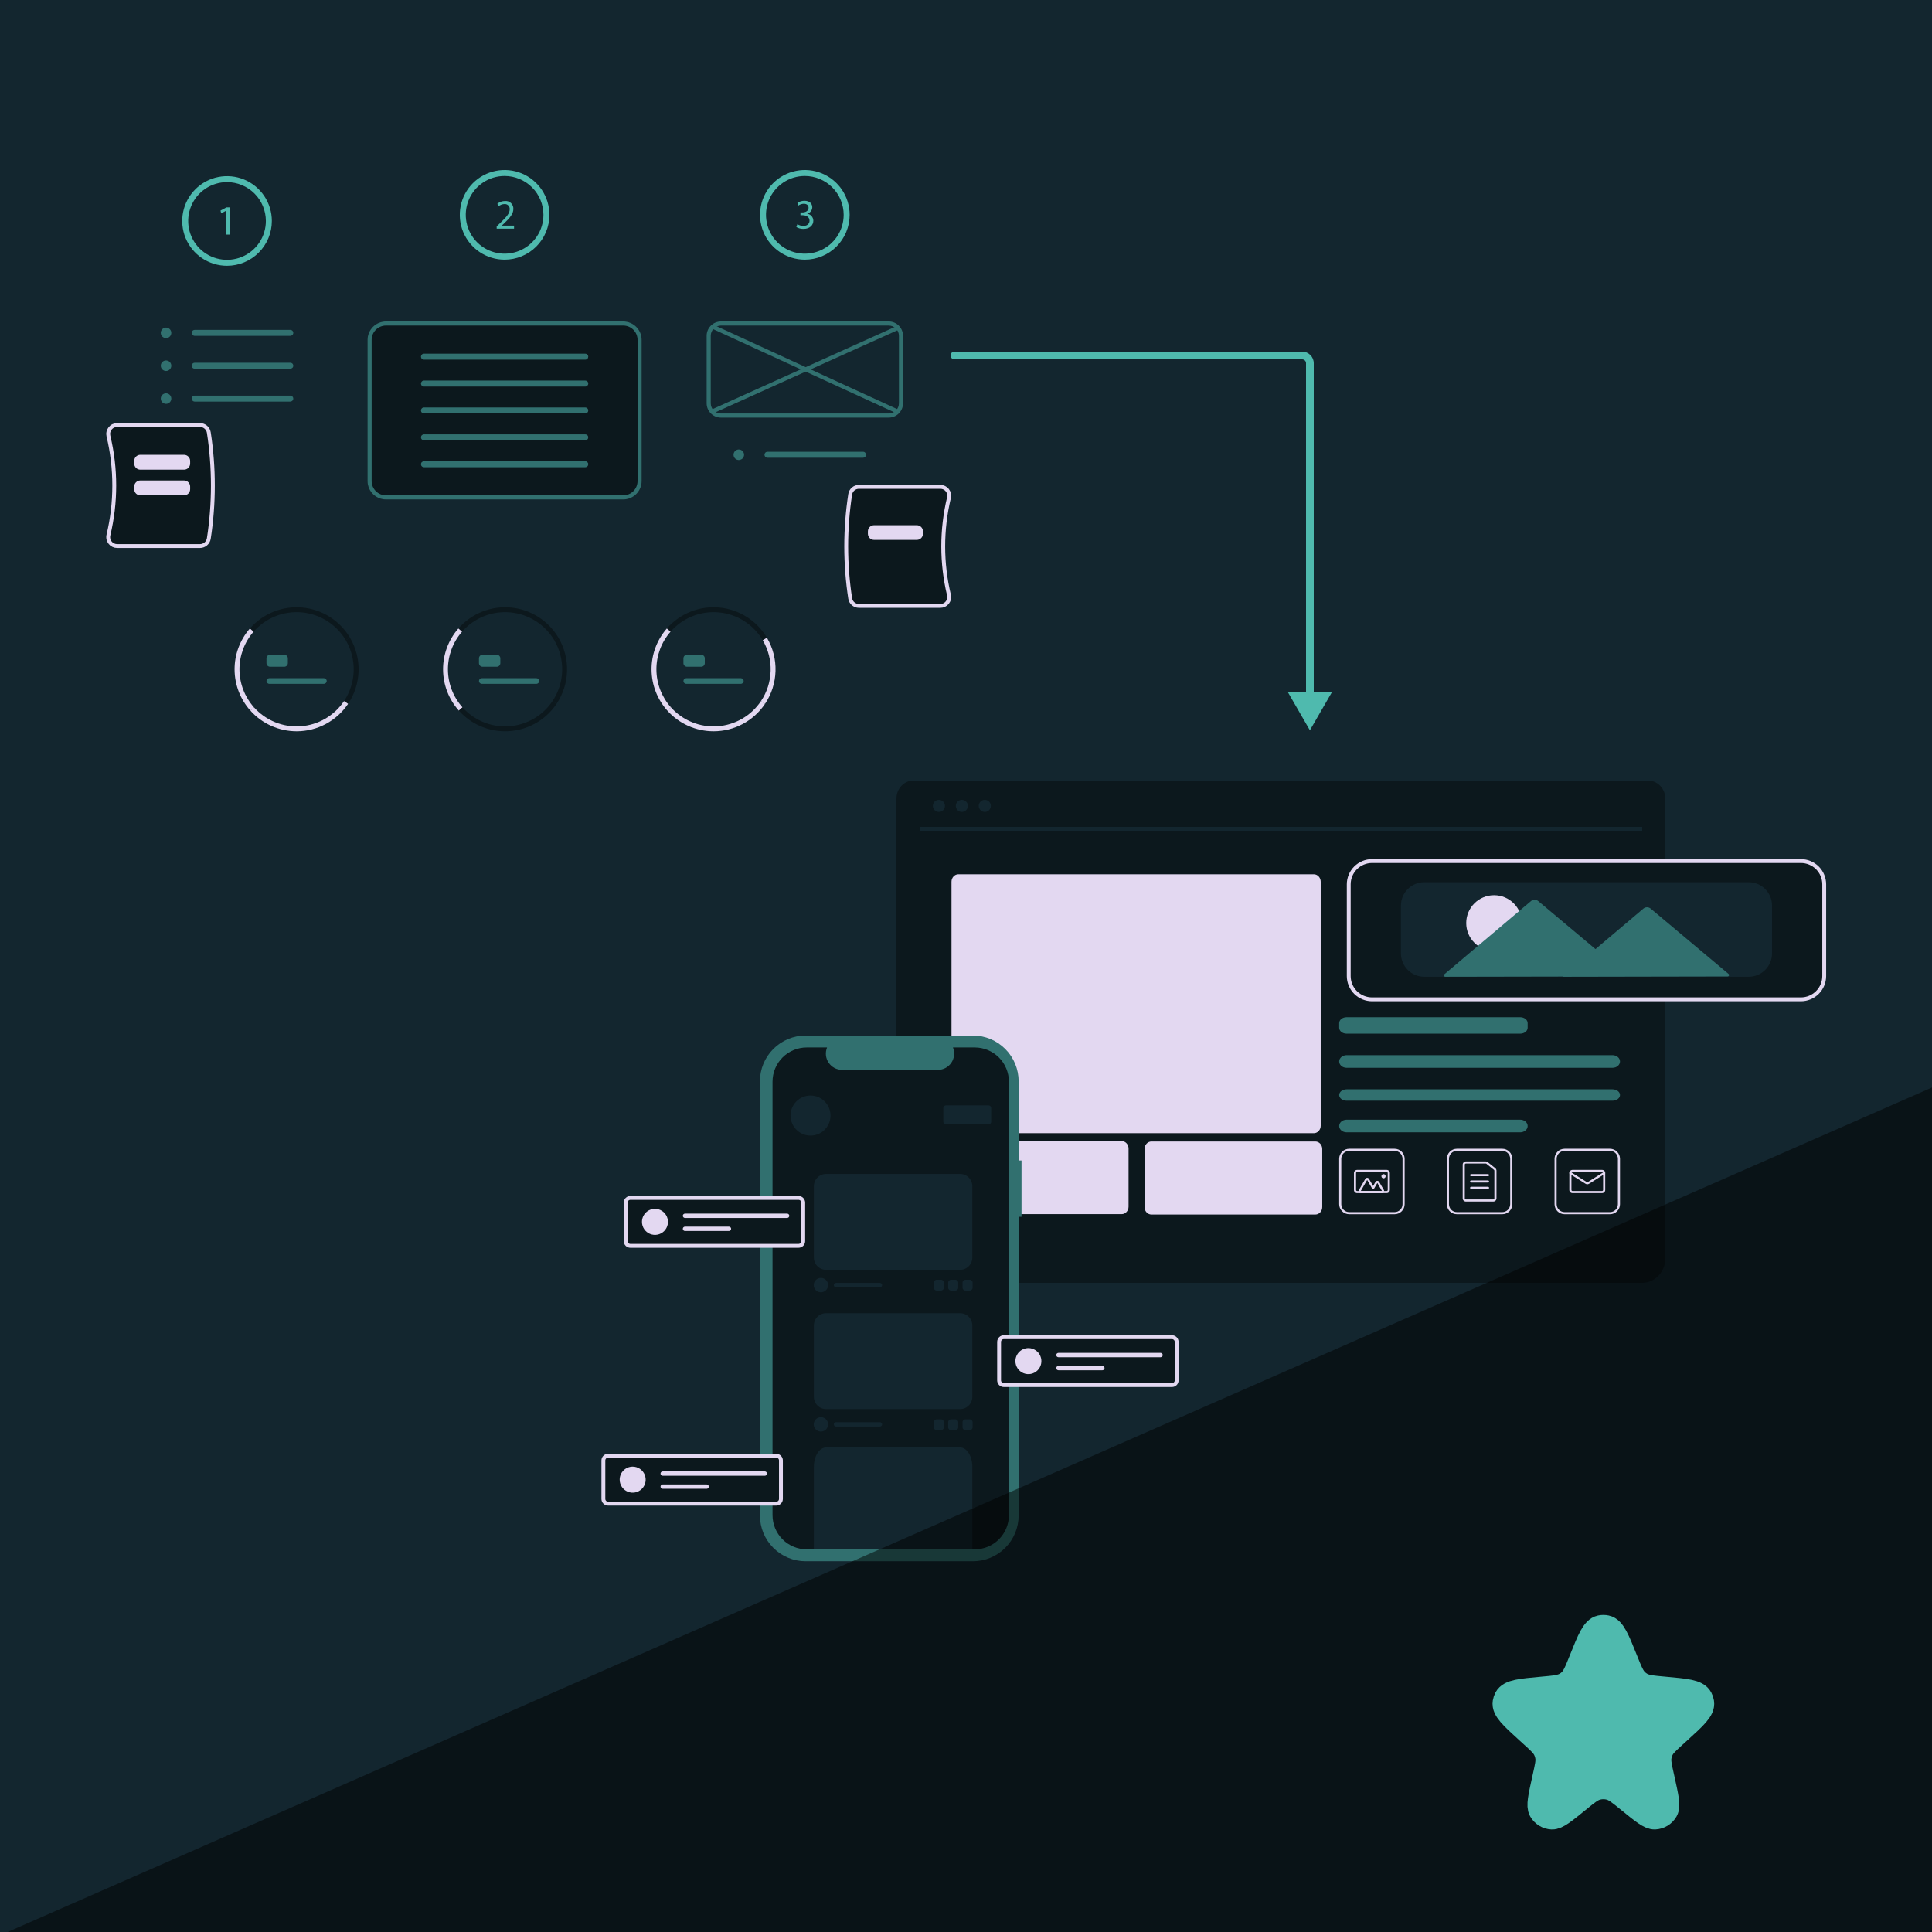 <svg width="500" height="500" viewBox="0 0 500 500" fill="none" xmlns="http://www.w3.org/2000/svg">
<g clip-path="url(#clip0_9_679)">
<rect width="500" height="500" fill="#13262F"/>
<path d="M89.492 165.688C88.302 163.674 86.65 161.97 84.674 160.718C82.697 159.466 80.452 158.701 78.122 158.486C75.792 158.27 73.445 158.611 71.272 159.48C69.1 160.349 67.164 161.721 65.625 163.484L64.674 162.652C66.344 160.739 68.444 159.249 70.802 158.306C73.16 157.362 75.709 156.992 78.238 157.226C80.767 157.459 83.204 158.29 85.35 159.649C87.495 161.008 89.287 162.858 90.579 165.045L89.492 165.688Z" fill="#0C181D"/>
<path d="M90.084 182.149L89.035 181.444C90.588 179.127 91.455 176.419 91.535 173.632C91.615 170.844 90.906 168.09 89.489 165.688L90.576 165.045C92.115 167.652 92.885 170.641 92.798 173.668C92.711 176.694 91.77 179.634 90.084 182.149Z" fill="#0C181D"/>
<path d="M64.802 183.908C62.191 180.991 60.736 177.22 60.711 173.305C60.687 169.39 62.095 165.601 64.671 162.652L65.622 163.483C63.249 166.2 61.952 169.691 61.974 173.298C61.996 176.905 63.337 180.38 65.743 183.067L64.802 183.908Z" fill="#E3D8F1"/>
<path d="M76.758 189.253C74.502 189.251 72.271 188.775 70.211 187.854C68.151 186.933 66.309 185.588 64.803 183.908L65.744 183.066C67.246 184.745 69.112 186.058 71.2 186.905C73.287 187.752 75.54 188.111 77.787 187.954C80.034 187.798 82.216 187.13 84.165 186.002C86.115 184.873 87.781 183.314 89.036 181.444L90.085 182.149C88.618 184.336 86.634 186.129 84.31 187.368C81.986 188.607 79.392 189.255 76.759 189.253H76.758Z" fill="#E3D8F1"/>
<path d="M73.559 169.442H69.899C69.382 169.442 68.964 169.861 68.964 170.377V171.616C68.964 172.133 69.382 172.551 69.899 172.551H73.559C74.076 172.551 74.494 172.133 74.494 171.616V170.377C74.494 169.861 74.076 169.442 73.559 169.442Z" fill="#31706F"/>
<path d="M83.821 175.512H69.692C69.29 175.512 68.964 175.838 68.964 176.241C68.964 176.643 69.29 176.97 69.692 176.97H83.821C84.224 176.97 84.55 176.643 84.55 176.241C84.55 175.838 84.224 175.512 83.821 175.512Z" fill="#31706F"/>
<path d="M143.444 165.688C142.254 163.674 140.603 161.97 138.626 160.718C136.65 159.466 134.404 158.701 132.074 158.486C129.744 158.27 127.397 158.611 125.224 159.48C123.052 160.349 121.116 161.721 119.578 163.484L118.626 162.652C120.296 160.739 122.397 159.249 124.755 158.306C127.113 157.362 129.661 156.992 132.19 157.226C134.719 157.459 137.157 158.29 139.302 159.649C141.447 161.008 143.239 162.858 144.531 165.045L143.444 165.688Z" fill="#0C181D"/>
<path d="M144.035 182.149L142.986 181.444C144.539 179.127 145.406 176.419 145.486 173.632C145.567 170.844 144.857 168.09 143.44 165.688L144.527 165.045C146.066 167.652 146.836 170.641 146.749 173.668C146.662 176.694 145.721 179.634 144.035 182.149Z" fill="#0C181D"/>
<path d="M118.755 183.908C116.143 180.991 114.688 177.22 114.663 173.305C114.639 169.39 116.047 165.601 118.623 162.652L119.574 163.483C117.201 166.2 115.904 169.691 115.926 173.298C115.948 176.905 117.289 180.38 119.695 183.067L118.755 183.908Z" fill="#E3D8F1"/>
<path d="M130.709 189.253C128.453 189.251 126.222 188.775 124.162 187.854C122.103 186.933 120.26 185.588 118.754 183.908L119.695 183.066C121.198 184.745 123.064 186.058 125.151 186.905C127.238 187.752 129.491 188.111 131.738 187.954C133.985 187.798 136.167 187.13 138.116 186.002C140.066 184.873 141.732 183.314 142.987 181.444L144.036 182.149C142.569 184.336 140.586 186.129 138.261 187.368C135.937 188.607 133.344 189.255 130.71 189.253H130.709Z" fill="#0C181D"/>
<path d="M128.551 169.442H124.891C124.375 169.442 123.956 169.861 123.956 170.377V171.616C123.956 172.133 124.375 172.551 124.891 172.551H128.551C129.068 172.551 129.486 172.133 129.486 171.616V170.377C129.486 169.861 129.068 169.442 128.551 169.442Z" fill="#31706F"/>
<path d="M138.814 175.512H124.685C124.282 175.512 123.956 175.838 123.956 176.241C123.956 176.643 124.282 176.97 124.685 176.97H138.814C139.216 176.97 139.542 176.643 139.542 176.241C139.542 175.838 139.216 175.512 138.814 175.512Z" fill="#31706F"/>
<path d="M197.397 165.688C196.207 163.674 194.556 161.97 192.579 160.718C190.603 159.466 188.357 158.701 186.027 158.486C183.697 158.27 181.35 158.611 179.177 159.48C177.005 160.349 175.07 161.721 173.531 163.484L172.579 162.652C174.249 160.739 176.35 159.249 178.708 158.306C181.066 157.362 183.614 156.992 186.143 157.226C188.672 157.459 191.11 158.29 193.255 159.649C195.401 161.008 197.193 162.858 198.484 165.045L197.397 165.688Z" fill="#0C181D"/>
<path d="M197.99 182.149L196.941 181.444C198.495 179.127 199.361 176.419 199.441 173.632C199.522 170.844 198.812 168.09 197.395 165.688L198.482 165.045C200.021 167.652 200.791 170.641 200.704 173.668C200.617 176.694 199.677 179.634 197.99 182.149Z" fill="#E3D8F1"/>
<path d="M172.709 183.908C170.097 180.991 168.642 177.22 168.617 173.305C168.593 169.39 170.001 165.601 172.577 162.652L173.529 163.483C171.155 166.2 169.858 169.691 169.88 173.298C169.902 176.905 171.243 180.38 173.649 183.067L172.709 183.908Z" fill="#E3D8F1"/>
<path d="M184.663 189.253C182.406 189.251 180.175 188.775 178.116 187.854C176.056 186.933 174.213 185.588 172.707 183.908L173.648 183.066C175.151 184.745 177.017 186.058 179.104 186.905C181.191 187.752 183.444 188.111 185.691 187.954C187.938 187.798 190.12 187.13 192.069 186.002C194.019 184.873 195.685 183.314 196.94 181.444L197.989 182.149C196.522 184.336 194.539 186.129 192.215 187.368C189.89 188.607 187.297 189.255 184.663 189.253H184.663Z" fill="#E3D8F1"/>
<path d="M181.467 169.442H177.806C177.29 169.442 176.871 169.861 176.871 170.377V171.616C176.871 172.133 177.29 172.551 177.806 172.551H181.467C181.983 172.551 182.401 172.133 182.401 171.616V170.377C182.401 169.861 181.983 169.442 181.467 169.442Z" fill="#31706F"/>
<path d="M191.729 175.512H177.6C177.197 175.512 176.871 175.838 176.871 176.241C176.871 176.643 177.197 176.97 177.6 176.97H191.729C192.131 176.97 192.457 176.643 192.457 176.241C192.457 175.838 192.131 175.512 191.729 175.512Z" fill="#31706F"/>
<path d="M58.756 68.783C56.462 68.783 54.22 68.103 52.312 66.828C50.405 65.554 48.919 63.743 48.041 61.624C47.163 59.505 46.934 57.173 47.381 54.923C47.828 52.673 48.933 50.607 50.555 48.985C52.177 47.363 54.243 46.258 56.493 45.811C58.743 45.364 61.075 45.593 63.194 46.471C65.313 47.349 67.124 48.835 68.398 50.742C69.673 52.65 70.353 54.892 70.353 57.185C70.35 60.26 69.126 63.208 66.952 65.382C64.778 67.556 61.83 68.779 58.756 68.783ZM58.756 47.135C56.768 47.135 54.824 47.724 53.172 48.828C51.519 49.933 50.23 51.502 49.47 53.339C48.709 55.176 48.51 57.197 48.898 59.146C49.285 61.096 50.243 62.887 51.648 64.293C53.054 65.698 54.845 66.656 56.795 67.043C58.744 67.431 60.765 67.232 62.602 66.471C64.439 65.711 66.008 64.422 67.113 62.77C68.217 61.117 68.807 59.173 68.807 57.185C68.804 54.521 67.744 51.966 65.859 50.082C63.975 48.197 61.42 47.138 58.756 47.135Z" fill="#4FBAAE"/>
<path d="M58.499 54.553H58.477L57.253 55.214L57.069 54.488L58.607 53.665H59.419V60.705H58.499V54.553Z" fill="#4FBAAE"/>
<path d="M42.923 87.505C43.197 87.515 43.466 87.442 43.697 87.296C43.928 87.15 44.11 86.938 44.219 86.688C44.328 86.437 44.359 86.159 44.308 85.891C44.257 85.623 44.127 85.376 43.933 85.182C43.74 84.989 43.493 84.859 43.225 84.808C42.956 84.757 42.679 84.788 42.428 84.897C42.177 85.005 41.965 85.187 41.819 85.418C41.674 85.649 41.601 85.919 41.61 86.192C41.622 86.537 41.764 86.864 42.008 87.108C42.252 87.351 42.579 87.493 42.923 87.505Z" fill="#31706F"/>
<path d="M42.923 96.01C43.197 96.02 43.466 95.947 43.697 95.801C43.928 95.655 44.11 95.443 44.219 95.192C44.328 94.942 44.359 94.664 44.308 94.396C44.257 94.127 44.127 93.88 43.933 93.687C43.74 93.494 43.493 93.363 43.225 93.312C42.956 93.261 42.679 93.292 42.428 93.401C42.177 93.51 41.965 93.692 41.819 93.923C41.674 94.154 41.601 94.424 41.61 94.697C41.622 95.041 41.764 95.368 42.008 95.612C42.252 95.856 42.579 95.998 42.923 96.01Z" fill="#31706F"/>
<path d="M42.923 104.515C43.197 104.524 43.466 104.451 43.697 104.305C43.928 104.16 44.11 103.948 44.219 103.697C44.328 103.446 44.359 103.169 44.308 102.9C44.257 102.632 44.127 102.385 43.933 102.192C43.74 101.999 43.493 101.868 43.225 101.817C42.956 101.766 42.679 101.797 42.428 101.906C42.177 102.015 41.965 102.197 41.819 102.428C41.674 102.659 41.601 102.928 41.61 103.201C41.622 103.546 41.764 103.873 42.008 104.117C42.252 104.361 42.579 104.503 42.923 104.515Z" fill="#31706F"/>
<path d="M75.128 86.918H50.387C50.182 86.918 49.986 86.837 49.841 86.692C49.696 86.547 49.614 86.35 49.614 86.145C49.614 85.94 49.696 85.743 49.841 85.598C49.986 85.453 50.182 85.372 50.387 85.372H75.128C75.334 85.372 75.53 85.453 75.675 85.598C75.82 85.743 75.902 85.94 75.902 86.145C75.902 86.35 75.82 86.547 75.675 86.692C75.53 86.837 75.334 86.918 75.128 86.918Z" fill="#31706F"/>
<path d="M75.128 95.423H50.387C50.182 95.423 49.986 95.342 49.84 95.197C49.695 95.052 49.614 94.856 49.613 94.65C49.613 94.445 49.694 94.249 49.839 94.103C49.984 93.958 50.181 93.877 50.386 93.876H75.128C75.333 93.876 75.53 93.957 75.675 94.102C75.82 94.247 75.902 94.444 75.902 94.649C75.902 94.854 75.821 95.051 75.676 95.196C75.531 95.341 75.335 95.423 75.13 95.423H75.128Z" fill="#31706F"/>
<path d="M75.128 103.928H50.387C50.182 103.928 49.986 103.846 49.841 103.701C49.696 103.556 49.614 103.359 49.614 103.154C49.614 102.949 49.696 102.753 49.841 102.608C49.986 102.463 50.182 102.381 50.387 102.381H75.128C75.23 102.381 75.331 102.401 75.424 102.44C75.518 102.479 75.603 102.535 75.675 102.607C75.747 102.679 75.804 102.764 75.843 102.858C75.882 102.952 75.902 103.052 75.902 103.154C75.903 103.255 75.883 103.356 75.844 103.45C75.805 103.543 75.748 103.629 75.677 103.701C75.605 103.772 75.52 103.829 75.426 103.868C75.332 103.907 75.232 103.927 75.13 103.928H75.128Z" fill="#31706F"/>
<path d="M130.59 67.195C128.297 67.195 126.055 66.514 124.147 65.24C122.24 63.966 120.754 62.155 119.876 60.035C118.998 57.916 118.769 55.584 119.216 53.335C119.664 51.085 120.768 49.019 122.39 47.397C124.012 45.775 126.078 44.67 128.328 44.223C130.578 43.775 132.909 44.005 135.029 44.883C137.148 45.761 138.959 47.247 140.233 49.154C141.508 51.061 142.188 53.304 142.188 55.597C142.188 57.12 141.888 58.628 141.305 60.035C140.722 61.443 139.868 62.721 138.791 63.798C137.714 64.875 136.436 65.729 135.029 66.312C133.622 66.895 132.113 67.195 130.59 67.195ZM130.59 45.546C128.603 45.546 126.659 46.136 125.006 47.24C123.354 48.345 122.065 49.914 121.305 51.751C120.544 53.587 120.345 55.608 120.733 57.558C121.12 59.508 122.078 61.299 123.483 62.705C124.889 64.11 126.68 65.067 128.63 65.455C130.579 65.843 132.6 65.644 134.437 64.883C136.273 64.123 137.843 62.834 138.948 61.181C140.052 59.529 140.641 57.585 140.641 55.597C140.638 52.933 139.578 50.378 137.694 48.494C135.81 46.609 133.255 45.549 130.59 45.546Z" fill="#4FBAAE"/>
<path d="M128.539 59.177V58.592L129.286 57.866C131.084 56.155 131.897 55.244 131.907 54.184C131.927 53.996 131.903 53.807 131.84 53.63C131.776 53.453 131.673 53.293 131.539 53.161C131.405 53.029 131.243 52.928 131.065 52.867C130.887 52.807 130.697 52.786 130.51 52.809C129.958 52.829 129.43 53.039 129.016 53.404L128.712 52.732C129.271 52.267 129.977 52.014 130.705 52.017C130.985 51.992 131.267 52.028 131.533 52.12C131.798 52.213 132.041 52.361 132.245 52.554C132.449 52.748 132.609 52.983 132.715 53.243C132.821 53.503 132.871 53.783 132.86 54.064C132.86 55.364 131.918 56.415 130.434 57.844L129.871 58.364V58.385H133.034V59.177H128.539Z" fill="#4FBAAE"/>
<path d="M161.296 129.254H99.886C98.623 129.252 97.411 128.75 96.518 127.857C95.625 126.963 95.123 125.752 95.121 124.489V87.961C95.123 86.698 95.625 85.487 96.518 84.593C97.411 83.7 98.623 83.198 99.886 83.196H161.296C162.559 83.198 163.77 83.7 164.663 84.593C165.556 85.487 166.059 86.698 166.06 87.961V124.489C166.059 125.752 165.556 126.963 164.663 127.857C163.77 128.75 162.559 129.252 161.296 129.254Z" fill="#0C181D"/>
<path d="M151.466 93.081H109.715C109.51 93.082 109.314 93 109.168 92.856C109.023 92.711 108.942 92.514 108.941 92.309C108.941 92.104 109.022 91.907 109.167 91.762C109.312 91.617 109.509 91.535 109.714 91.535H151.466C151.671 91.535 151.868 91.616 152.013 91.761C152.158 91.906 152.24 92.102 152.24 92.307C152.24 92.512 152.159 92.709 152.014 92.854C151.869 92.999 151.672 93.081 151.467 93.081H151.466Z" fill="#31706F"/>
<path d="M151.466 100.04H109.715C109.51 100.04 109.314 99.959 109.168 99.814C109.023 99.669 108.942 99.472 108.941 99.267C108.941 99.062 109.022 98.866 109.167 98.72C109.312 98.575 109.509 98.494 109.714 98.493H151.466C151.671 98.493 151.868 98.575 152.013 98.72C152.158 98.865 152.239 99.061 152.239 99.267C152.239 99.472 152.158 99.668 152.013 99.813C151.868 99.958 151.671 100.04 151.466 100.04Z" fill="#31706F"/>
<path d="M151.466 106.998H109.715C109.51 106.998 109.314 106.917 109.168 106.772C109.023 106.628 108.942 106.431 108.941 106.226C108.941 106.021 109.022 105.824 109.167 105.679C109.312 105.534 109.509 105.452 109.714 105.452H151.466C151.671 105.452 151.868 105.533 152.013 105.678C152.158 105.823 152.24 106.019 152.24 106.224C152.24 106.429 152.159 106.626 152.014 106.771C151.869 106.916 151.672 106.998 151.467 106.998H151.466Z" fill="#31706F"/>
<path d="M151.466 113.957H109.715C109.511 113.956 109.314 113.875 109.17 113.73C109.025 113.585 108.944 113.389 108.943 113.184C108.943 112.98 109.024 112.783 109.169 112.638C109.313 112.493 109.509 112.411 109.714 112.41H151.466C151.671 112.411 151.867 112.493 152.011 112.637C152.156 112.782 152.237 112.979 152.237 113.183C152.237 113.388 152.156 113.584 152.011 113.729C151.867 113.874 151.671 113.956 151.466 113.957Z" fill="#31706F"/>
<path d="M151.466 120.915H109.716C109.51 120.915 109.314 120.834 109.169 120.689C109.024 120.544 108.942 120.347 108.942 120.142C108.942 119.937 109.024 119.74 109.169 119.595C109.314 119.45 109.51 119.369 109.716 119.369H151.466C151.671 119.368 151.868 119.45 152.013 119.595C152.158 119.739 152.24 119.936 152.24 120.141C152.24 120.346 152.159 120.543 152.014 120.688C151.869 120.833 151.673 120.915 151.468 120.915H151.466Z" fill="#31706F"/>
<path d="M161.296 129.254H99.886C98.623 129.252 97.411 128.75 96.518 127.857C95.625 126.963 95.123 125.752 95.121 124.489V87.961C95.123 86.698 95.625 85.487 96.518 84.593C97.411 83.7 98.623 83.198 99.886 83.196H161.296C162.559 83.198 163.77 83.7 164.663 84.593C165.556 85.487 166.059 86.698 166.06 87.961V124.489C166.059 125.752 165.556 126.963 164.663 127.857C163.77 128.75 162.559 129.252 161.296 129.254ZM99.886 84.255C98.903 84.256 97.961 84.647 97.266 85.342C96.572 86.036 96.181 86.978 96.18 87.961V124.489C96.181 125.472 96.572 126.414 97.266 127.108C97.961 127.803 98.903 128.194 99.886 128.195H161.296C162.278 128.194 163.22 127.803 163.915 127.108C164.61 126.414 165 125.472 165.001 124.489V87.961C165 86.978 164.61 86.036 163.915 85.342C163.22 84.647 162.278 84.256 161.296 84.255H99.886Z" fill="#31706F"/>
<path d="M208.291 67.195C205.997 67.195 203.755 66.514 201.848 65.24C199.94 63.966 198.454 62.155 197.576 60.035C196.698 57.916 196.469 55.584 196.916 53.335C197.364 51.085 198.468 49.019 200.09 47.397C201.712 45.775 203.779 44.67 206.028 44.223C208.278 43.775 210.61 44.005 212.729 44.883C214.848 45.761 216.659 47.247 217.934 49.154C219.208 51.061 219.888 53.304 219.888 55.597C219.888 58.673 218.666 61.623 216.491 63.798C214.316 65.973 211.367 67.195 208.291 67.195ZM208.291 45.546C206.303 45.546 204.36 46.136 202.707 47.24C201.054 48.345 199.765 49.914 199.005 51.751C198.244 53.587 198.045 55.608 198.433 57.558C198.821 59.508 199.778 61.299 201.183 62.705C202.589 64.11 204.38 65.067 206.33 65.455C208.28 65.843 210.3 65.644 212.137 64.883C213.974 64.123 215.543 62.834 216.648 61.181C217.752 59.529 218.342 57.585 218.342 55.597C218.339 52.933 217.279 50.378 215.394 48.494C213.51 46.609 210.955 45.549 208.291 45.546Z" fill="#4FBAAE"/>
<path d="M206.352 58.023C206.825 58.303 207.362 58.456 207.912 58.467C209.136 58.467 209.515 57.687 209.504 57.103C209.493 56.117 208.605 55.694 207.685 55.694H207.154V54.979H207.685C208.378 54.979 209.256 54.622 209.256 53.788C209.256 53.225 208.898 52.726 208.02 52.726C207.516 52.741 207.026 52.903 206.613 53.193L206.364 52.5C206.911 52.143 207.551 51.955 208.205 51.958C209.591 51.958 210.219 52.781 210.219 53.637C210.212 54.017 210.081 54.384 209.846 54.683C209.612 54.982 209.286 55.196 208.919 55.294V55.316C209.354 55.378 209.752 55.596 210.04 55.928C210.329 56.26 210.488 56.684 210.489 57.124C210.489 58.25 209.612 59.236 207.923 59.236C207.281 59.245 206.649 59.08 206.093 58.759L206.352 58.023Z" fill="#4FBAAE"/>
<path d="M191.155 119.051C191.428 119.06 191.698 118.987 191.929 118.842C192.16 118.696 192.342 118.484 192.451 118.233C192.559 117.982 192.59 117.705 192.539 117.436C192.488 117.168 192.358 116.921 192.165 116.728C191.971 116.535 191.725 116.404 191.456 116.353C191.188 116.302 190.91 116.333 190.659 116.442C190.409 116.551 190.197 116.733 190.051 116.964C189.905 117.195 189.832 117.464 189.842 117.738C189.854 118.082 189.996 118.409 190.24 118.653C190.483 118.897 190.81 119.039 191.155 119.051Z" fill="#31706F"/>
<path d="M223.359 118.463H198.618C198.413 118.463 198.216 118.382 198.071 118.237C197.926 118.092 197.845 117.895 197.845 117.69C197.845 117.485 197.926 117.289 198.071 117.144C198.216 116.999 198.413 116.917 198.618 116.917H223.359C223.46 116.917 223.561 116.937 223.655 116.976C223.749 117.014 223.834 117.071 223.906 117.143C223.978 117.215 224.035 117.3 224.074 117.394C224.113 117.487 224.133 117.588 224.133 117.689C224.133 117.791 224.113 117.892 224.074 117.985C224.036 118.079 223.979 118.165 223.907 118.236C223.835 118.308 223.75 118.365 223.656 118.404C223.563 118.443 223.462 118.463 223.361 118.463H223.359Z" fill="#31706F"/>
<path d="M229.996 108.078H186.586C185.603 108.077 184.661 107.686 183.966 106.991C183.272 106.297 182.881 105.355 182.88 104.372V86.902C182.881 85.92 183.272 84.978 183.966 84.283C184.661 83.588 185.603 83.197 186.586 83.196H229.996C230.979 83.197 231.921 83.588 232.615 84.283C233.31 84.978 233.701 85.92 233.702 86.902V104.372C233.701 105.355 233.31 106.297 232.615 106.991C231.921 107.686 230.979 108.077 229.996 108.078ZM186.586 84.255C185.884 84.256 185.211 84.535 184.715 85.031C184.219 85.528 183.939 86.2 183.939 86.902V104.372C183.939 105.074 184.219 105.747 184.715 106.243C185.211 106.739 185.884 107.018 186.586 107.019H229.996C230.698 107.018 231.371 106.739 231.867 106.243C232.363 105.747 232.642 105.074 232.643 104.372V86.902C232.642 86.2 232.363 85.528 231.867 85.031C231.371 84.535 230.698 84.256 229.996 84.255H186.586Z" fill="#31706F"/>
<path d="M232.182 84.343L184.035 106.044L184.47 107.009L232.617 85.308L232.182 84.343Z" fill="#31706F"/>
<path d="M184.671 84.074L184.229 85.036L232.109 107.006L232.551 106.044L184.671 84.074Z" fill="#31706F"/>
<path d="M28.501 140.435C28.282 140.158 28.129 139.834 28.053 139.489C27.978 139.143 27.983 138.785 28.067 138.441C30.074 130.035 30.074 121.275 28.066 112.868C27.983 112.525 27.978 112.167 28.053 111.821C28.129 111.476 28.282 111.152 28.501 110.875C28.716 110.601 28.99 110.38 29.303 110.229C29.616 110.077 29.959 109.999 30.306 110H51.761C52.31 110.001 52.84 110.197 53.257 110.552C53.675 110.907 53.953 111.399 54.041 111.94C55.441 121.03 55.441 130.28 54.041 139.37C53.953 139.911 53.675 140.403 53.257 140.758C52.84 141.113 52.31 141.309 51.761 141.31H30.306C29.959 141.311 29.616 141.233 29.303 141.081C28.99 140.93 28.716 140.709 28.501 140.435Z" fill="#0C181D" stroke="#E3D8F1"/>
<path d="M47.622 121.552H36.32C35.899 121.552 35.495 121.385 35.197 121.087C34.899 120.789 34.732 120.385 34.731 119.964V119.29C34.732 118.869 34.899 118.465 35.197 118.167C35.495 117.87 35.899 117.702 36.32 117.702H47.622C48.043 117.702 48.447 117.87 48.744 118.167C49.042 118.465 49.21 118.869 49.21 119.29V119.964C49.21 120.385 49.042 120.789 48.744 121.087C48.447 121.385 48.043 121.552 47.622 121.552Z" fill="#E3D8F1"/>
<path d="M47.622 128.195H36.32C35.899 128.194 35.495 128.027 35.197 127.729C34.899 127.431 34.732 127.028 34.731 126.607V125.932C34.732 125.511 34.899 125.108 35.197 124.81C35.495 124.512 35.899 124.345 36.32 124.344H47.622C48.043 124.345 48.447 124.512 48.744 124.81C49.042 125.108 49.21 125.511 49.21 125.932V126.607C49.21 127.028 49.042 127.431 48.744 127.729C48.447 128.027 48.043 128.194 47.622 128.195Z" fill="#E3D8F1"/>
<path d="M220.033 154.895C218.656 145.952 218.656 136.852 220.033 127.909C220.12 127.377 220.393 126.893 220.804 126.543C221.215 126.193 221.736 126.001 222.276 126H243.384C243.726 125.999 244.064 126.076 244.372 126.225C244.679 126.374 244.949 126.592 245.16 126.861C245.376 127.134 245.527 127.452 245.601 127.792C245.675 128.132 245.67 128.484 245.588 128.822C243.613 137.092 243.613 145.711 245.588 153.982C245.67 154.32 245.675 154.672 245.601 155.012C245.527 155.352 245.376 155.67 245.16 155.943C244.949 156.212 244.679 156.43 244.372 156.579C244.064 156.728 243.726 156.805 243.384 156.804H222.276C221.736 156.803 221.215 156.61 220.804 156.261C220.393 155.911 220.12 155.427 220.033 154.895Z" fill="#0C181D" stroke="#E3D8F1"/>
<path d="M237.274 139.718H226.198C225.776 139.717 225.373 139.55 225.075 139.252C224.777 138.954 224.61 138.55 224.609 138.129V137.509C224.61 137.088 224.777 136.684 225.075 136.386C225.373 136.088 225.776 135.921 226.198 135.921H237.274C237.696 135.921 238.099 136.088 238.397 136.386C238.695 136.684 238.862 137.088 238.863 137.509V138.129C238.862 138.55 238.695 138.954 238.397 139.252C238.099 139.55 237.696 139.717 237.274 139.718Z" fill="#E3D8F1"/>
<path d="M247 91C246.448 91 246 91.448 246 92C246 92.552 246.448 93 247 93L247 92L247 91ZM339 189L344.774 179H333.226L339 189ZM337 92L337 93L337 92ZM247 92L247 93L337 93L337 92L337 91L247 91L247 92ZM339 94H338V180H339H340V94H339ZM337 92L337 93C337.552 93 338 93.448 338 94H339H340C340 92.343 338.657 91 337 91L337 92Z" fill="#4FBAAE"/>
<path d="M424.984 332H238.016C236.421 331.998 234.892 331.326 233.764 330.132C232.636 328.938 232.002 327.319 232 325.63V206.667C232.001 205.43 232.466 204.243 233.292 203.368C234.118 202.494 235.239 202.001 236.407 202H426.517C427.705 202.001 428.845 202.502 429.685 203.392C430.526 204.282 430.999 205.489 431 206.747V325.63C430.998 327.319 430.364 328.938 429.236 330.132C428.108 331.326 426.579 331.998 424.984 332Z" fill="#0C181D"/>
<path d="M242.99 210.128C243.854 210.128 244.554 209.428 244.554 208.564C244.554 207.7 243.854 207 242.99 207C242.126 207 241.426 207.7 241.426 208.564C241.426 209.428 242.126 210.128 242.99 210.128Z" fill="#13262F"/>
<path d="M248.926 210.128C249.79 210.128 250.49 209.428 250.49 208.564C250.49 207.7 249.79 207 248.926 207C248.063 207 247.362 207.7 247.362 208.564C247.362 209.428 248.063 210.128 248.926 210.128Z" fill="#13262F"/>
<path d="M254.865 210.128C255.729 210.128 256.429 209.428 256.429 208.564C256.429 207.7 255.729 207 254.865 207C254.001 207 253.301 207.7 253.301 208.564C253.301 209.428 254.001 210.128 254.865 210.128Z" fill="#13262F"/>
<path d="M243.953 325.975H419.527C421.077 325.975 422.563 325.36 423.658 324.264C424.754 323.168 425.37 321.682 425.37 320.133V224.63C425.37 223.081 424.754 221.595 423.658 220.499C422.563 219.404 421.077 218.788 419.527 218.788H243.953C242.403 218.788 240.917 219.404 239.822 220.499C238.726 221.595 238.11 223.081 238.11 224.63V320.133C238.11 321.682 238.726 323.168 239.822 324.264C240.917 325.36 242.403 325.975 243.953 325.975Z" fill="#0C181D"/>
<path d="M348.514 263.253C347.446 263.253 346.578 263.935 346.578 264.773V265.989C346.578 266.827 347.446 267.509 348.514 267.509H393.42C394.488 267.509 395.356 266.827 395.356 265.989V264.773C395.356 263.935 394.488 263.253 393.42 263.253H348.514Z" fill="#31706F"/>
<path d="M340.014 293.273H248.031C247.047 293.273 246.247 292.406 246.247 291.34V228.194C246.247 227.128 247.047 226.261 248.031 226.261H340.014C340.998 226.261 341.798 227.128 341.798 228.194V291.34C341.798 292.406 340.998 293.273 340.014 293.273Z" fill="#E3D8F1"/>
<path d="M340.411 314.322H297.988C297.004 314.322 296.204 313.455 296.204 312.389V297.354C296.204 296.288 297.004 295.421 297.988 295.421H340.411C341.395 295.421 342.195 296.288 342.195 297.354V312.389C342.195 313.455 341.395 314.322 340.411 314.322Z" fill="#E3D8F1"/>
<path d="M290.286 314.217H247.863C246.879 314.217 246.079 313.35 246.079 312.284V297.249C246.079 296.183 246.879 295.316 247.863 295.316H290.286C291.27 295.316 292.07 296.183 292.07 297.249V312.284C292.07 313.35 291.27 314.217 290.286 314.217Z" fill="#E3D8F1"/>
<path d="M348.511 273.074C347.445 273.074 346.578 273.808 346.578 274.711C346.578 275.613 347.445 276.348 348.511 276.348H417.32C418.387 276.348 419.253 275.613 419.253 274.711C419.253 273.808 418.387 273.074 417.32 273.074H348.511Z" fill="#31706F"/>
<path d="M348.511 281.913C347.445 281.913 346.578 282.574 346.578 283.386C346.578 284.198 347.445 284.859 348.511 284.859H417.32C418.387 284.859 419.253 284.198 419.253 283.386C419.253 282.574 418.387 281.913 417.32 281.913H348.511Z" fill="#31706F"/>
<path d="M348.514 289.77C347.446 289.77 346.578 290.504 346.578 291.407C346.578 292.309 347.446 293.044 348.514 293.044H393.42C394.488 293.044 395.356 292.309 395.356 291.407C395.356 290.504 394.488 289.77 393.42 289.77" fill="#31706F"/>
<path d="M388.79 314.239H377.042C376.354 314.238 375.694 313.964 375.207 313.477C374.721 312.991 374.447 312.331 374.446 311.643V299.895C374.447 299.207 374.721 298.547 375.207 298.06C375.694 297.574 376.354 297.3 377.042 297.299H388.79C389.478 297.3 390.138 297.574 390.625 298.06C391.111 298.547 391.385 299.207 391.386 299.895V311.643C391.385 312.331 391.111 312.991 390.625 313.477C390.138 313.964 389.478 314.238 388.79 314.239ZM377.042 297.846C376.499 297.846 375.978 298.062 375.594 298.446C375.209 298.831 374.993 299.351 374.993 299.895V311.643C374.993 312.186 375.209 312.707 375.594 313.091C375.978 313.475 376.499 313.692 377.042 313.692H388.79C389.333 313.692 389.854 313.475 390.238 313.091C390.623 312.707 390.839 312.186 390.839 311.643V299.895C390.839 299.351 390.623 298.831 390.238 298.446C389.854 298.062 389.333 297.846 388.79 297.846H377.042Z" fill="#E3D8F1"/>
<path d="M386.467 310.96H379.364C379.146 310.96 378.938 310.873 378.784 310.72C378.631 310.566 378.544 310.358 378.544 310.14V301.398C378.544 301.18 378.631 300.972 378.784 300.818C378.938 300.665 379.146 300.578 379.364 300.578H384.511C384.698 300.578 384.879 300.642 385.024 300.759L386.981 302.331C387.076 302.407 387.154 302.505 387.207 302.615C387.26 302.726 387.287 302.847 387.287 302.97V310.14C387.287 310.358 387.2 310.566 387.047 310.72C386.893 310.873 386.685 310.96 386.467 310.96ZM379.364 301.124C379.291 301.124 379.222 301.153 379.171 301.204C379.119 301.256 379.09 301.325 379.09 301.398V310.14C379.09 310.213 379.119 310.282 379.171 310.334C379.222 310.385 379.291 310.414 379.364 310.414H386.467C386.54 310.414 386.609 310.385 386.66 310.334C386.712 310.282 386.74 310.213 386.74 310.14V302.97C386.741 302.929 386.731 302.888 386.714 302.851C386.696 302.815 386.67 302.782 386.638 302.757L384.682 301.184C384.633 301.146 384.573 301.124 384.511 301.124H379.364Z" fill="#E3D8F1"/>
<path d="M385.101 304.403H380.729C380.657 304.403 380.587 304.374 380.536 304.323C380.485 304.271 380.456 304.202 380.456 304.13C380.456 304.057 380.485 303.988 380.536 303.936C380.587 303.885 380.657 303.856 380.729 303.856H385.101C385.173 303.856 385.243 303.885 385.294 303.936C385.345 303.988 385.374 304.057 385.374 304.13C385.374 304.202 385.345 304.271 385.294 304.323C385.243 304.374 385.173 304.403 385.101 304.403Z" fill="#E3D8F1"/>
<path d="M385.101 306.042H380.729C380.657 306.042 380.587 306.013 380.536 305.962C380.485 305.911 380.456 305.841 380.456 305.769C380.456 305.696 380.485 305.627 380.536 305.576C380.587 305.525 380.657 305.496 380.729 305.496H385.101C385.173 305.496 385.243 305.525 385.294 305.576C385.345 305.627 385.374 305.696 385.374 305.769C385.374 305.841 385.345 305.911 385.294 305.962C385.243 306.013 385.173 306.042 385.101 306.042Z" fill="#E3D8F1"/>
<path d="M385.101 307.681H380.729C380.657 307.681 380.587 307.653 380.536 307.601C380.485 307.55 380.456 307.481 380.456 307.408C380.456 307.336 380.485 307.266 380.536 307.215C380.587 307.164 380.657 307.135 380.729 307.135H385.101C385.173 307.135 385.243 307.164 385.294 307.215C385.345 307.266 385.374 307.336 385.374 307.408C385.374 307.481 385.345 307.55 385.294 307.601C385.243 307.653 385.173 307.681 385.101 307.681Z" fill="#E3D8F1"/>
<path d="M416.658 314.239H404.91C404.222 314.238 403.562 313.964 403.076 313.477C402.589 312.991 402.315 312.331 402.314 311.643V299.895C402.315 299.207 402.589 298.547 403.076 298.06C403.562 297.574 404.222 297.3 404.91 297.299H416.658C417.346 297.3 418.006 297.574 418.493 298.06C418.979 298.547 419.253 299.207 419.254 299.895V311.643C419.253 312.331 418.979 312.991 418.493 313.477C418.006 313.964 417.346 314.238 416.658 314.239ZM404.91 297.846C404.367 297.846 403.846 298.062 403.462 298.446C403.078 298.831 402.861 299.351 402.861 299.895V311.643C402.861 312.186 403.078 312.707 403.462 313.091C403.846 313.475 404.367 313.692 404.91 313.692H416.658C417.202 313.692 417.722 313.475 418.107 313.091C418.491 312.707 418.707 312.186 418.707 311.643V299.895C418.707 299.351 418.491 298.831 418.107 298.446C417.722 298.062 417.202 297.846 416.658 297.846H404.91Z" fill="#E3D8F1"/>
<path d="M414.608 308.774H406.958C406.741 308.774 406.533 308.688 406.379 308.534C406.225 308.38 406.139 308.172 406.139 307.955V303.583C406.139 303.366 406.225 303.158 406.379 303.004C406.533 302.85 406.741 302.764 406.958 302.764H414.608C414.826 302.764 415.034 302.85 415.188 303.004C415.341 303.158 415.428 303.366 415.428 303.583V307.955C415.428 308.172 415.341 308.38 415.188 308.534C415.034 308.688 414.826 308.774 414.608 308.774ZM406.958 303.31C406.886 303.31 406.816 303.339 406.765 303.39C406.714 303.441 406.685 303.511 406.685 303.583V307.955C406.685 308.027 406.714 308.097 406.765 308.148C406.816 308.199 406.886 308.228 406.958 308.228H414.608C414.681 308.228 414.75 308.199 414.801 308.148C414.853 308.097 414.882 308.027 414.882 307.955V303.583C414.882 303.511 414.853 303.441 414.801 303.39C414.75 303.339 414.681 303.31 414.608 303.31H406.958Z" fill="#E3D8F1"/>
<path d="M410.784 306.49C410.63 306.49 410.48 306.447 410.35 306.366L406.268 303.815C406.206 303.776 406.163 303.715 406.147 303.645C406.13 303.574 406.143 303.5 406.181 303.439C406.22 303.377 406.281 303.334 406.351 303.317C406.422 303.301 406.496 303.313 406.557 303.351L410.639 305.903C410.683 305.93 410.733 305.944 410.784 305.944C410.835 305.944 410.885 305.93 410.929 305.903L415.011 303.351C415.072 303.313 415.146 303.301 415.217 303.317C415.287 303.334 415.348 303.377 415.387 303.439C415.425 303.5 415.437 303.574 415.421 303.645C415.405 303.715 415.362 303.776 415.3 303.815L411.219 306.366C411.088 306.447 410.938 306.49 410.784 306.49Z" fill="#E3D8F1"/>
<path d="M360.922 314.239H349.174C348.486 314.238 347.826 313.964 347.339 313.477C346.853 312.991 346.579 312.331 346.578 311.643V299.895C346.579 299.207 346.853 298.547 347.339 298.06C347.826 297.574 348.486 297.3 349.174 297.299H360.922C361.61 297.3 362.27 297.574 362.756 298.06C363.243 298.547 363.517 299.207 363.518 299.895V311.643C363.517 312.331 363.243 312.991 362.756 313.477C362.27 313.964 361.61 314.238 360.922 314.239ZM349.174 297.846C348.63 297.846 348.11 298.062 347.725 298.446C347.341 298.831 347.125 299.351 347.125 299.895V311.643C347.125 312.186 347.341 312.707 347.725 313.091C348.11 313.475 348.63 313.692 349.174 313.692H360.922C361.465 313.692 361.986 313.475 362.37 313.091C362.754 312.707 362.97 312.186 362.971 311.643V299.895C362.97 299.351 362.754 298.831 362.37 298.446C361.986 298.062 361.465 297.846 360.922 297.846H349.174Z" fill="#E3D8F1"/>
<path d="M358.873 308.774H351.223C351.006 308.774 350.797 308.688 350.644 308.534C350.49 308.38 350.404 308.172 350.403 307.955V303.583C350.404 303.366 350.49 303.158 350.644 303.004C350.797 302.85 351.006 302.764 351.223 302.764H358.873C359.09 302.764 359.299 302.85 359.452 303.004C359.606 303.158 359.692 303.366 359.693 303.583V307.955C359.692 308.172 359.606 308.38 359.452 308.534C359.299 308.688 359.09 308.774 358.873 308.774ZM351.223 303.31C351.151 303.31 351.081 303.339 351.03 303.39C350.979 303.441 350.95 303.511 350.95 303.583V307.955C350.95 308.027 350.979 308.097 351.03 308.148C351.081 308.199 351.151 308.228 351.223 308.228H358.873C358.945 308.228 359.015 308.199 359.066 308.148C359.117 308.097 359.146 308.027 359.146 307.955V303.583C359.146 303.511 359.117 303.441 359.066 303.39C359.015 303.339 358.945 303.31 358.873 303.31H351.223Z" fill="#E3D8F1"/>
<path d="M357.661 308.774H352.163C352.067 308.774 351.973 308.749 351.889 308.701C351.806 308.653 351.737 308.584 351.689 308.501C351.641 308.418 351.616 308.324 351.616 308.228C351.616 308.132 351.642 308.038 351.69 307.955L353.346 305.086C353.394 305.003 353.463 304.934 353.546 304.886C353.629 304.838 353.723 304.813 353.819 304.813C353.915 304.813 354.009 304.838 354.092 304.886C354.175 304.934 354.244 305.003 354.292 305.086L355.362 306.939L355.981 305.865C356.029 305.782 356.098 305.713 356.181 305.665C356.265 305.617 356.359 305.592 356.455 305.592C356.551 305.592 356.645 305.617 356.728 305.665C356.811 305.713 356.88 305.782 356.928 305.865L358.134 307.955C358.182 308.038 358.207 308.132 358.207 308.228C358.207 308.324 358.182 308.418 358.134 308.501C358.086 308.584 358.017 308.653 357.934 308.701C357.851 308.749 357.757 308.774 357.661 308.774ZM357.661 308.228L356.455 306.138L355.598 307.622C355.574 307.663 355.54 307.698 355.498 307.722C355.457 307.746 355.41 307.758 355.362 307.758C355.314 307.758 355.267 307.746 355.225 307.722C355.184 307.698 355.149 307.663 355.125 307.622L353.819 305.359L352.163 308.228H357.661Z" fill="#E3D8F1"/>
<path d="M358.053 304.949C358.355 304.949 358.6 304.705 358.6 304.403C358.6 304.101 358.355 303.856 358.053 303.856C357.751 303.856 357.507 304.101 357.507 304.403C357.507 304.705 357.751 304.949 358.053 304.949Z" fill="#E3D8F1"/>
<path d="M466.081 258.626H355.078C353.48 258.624 351.949 257.989 350.819 256.86C349.69 255.73 349.055 254.199 349.053 252.601V228.867C349.055 227.27 349.69 225.738 350.819 224.609C351.949 223.479 353.48 222.844 355.078 222.842H466.081C467.678 222.844 469.21 223.479 470.339 224.609C471.469 225.738 472.104 227.27 472.106 228.867V252.601C472.104 254.199 471.469 255.73 470.339 256.86C469.21 257.989 467.678 258.624 466.081 258.626Z" fill="#0C181D" stroke="#E3D8F1"/>
<path d="M452.571 252.784H368.588C366.991 252.782 365.46 252.147 364.33 251.018C363.201 249.888 362.565 248.357 362.563 246.759V234.344C362.565 232.747 363.201 231.216 364.33 230.086C365.46 228.957 366.991 228.321 368.588 228.32H452.571C454.168 228.321 455.7 228.957 456.829 230.086C457.959 231.216 458.594 232.747 458.596 234.344V246.759C458.594 248.357 457.959 249.888 456.829 251.018C455.7 252.147 454.168 252.782 452.571 252.784Z" fill="#13262F"/>
<path d="M386.661 246.093C390.64 246.093 393.866 242.867 393.866 238.888C393.866 234.908 390.64 231.682 386.661 231.682C382.682 231.682 379.456 234.908 379.456 238.888C379.456 242.867 382.682 246.093 386.661 246.093Z" fill="#E3D8F1"/>
<path d="M447.351 252.057L437.181 243.527L427.187 235.145C426.923 234.924 426.589 234.803 426.245 234.804C425.901 234.804 425.568 234.927 425.305 235.149L415.343 243.57L412.909 245.626L409.24 242.549L398.09 233.198C397.826 232.976 397.493 232.856 397.149 232.856C396.804 232.857 396.471 232.979 396.209 233.201L385.094 242.596L373.805 252.138C373.748 252.187 373.707 252.251 373.688 252.324C373.669 252.396 373.672 252.473 373.698 252.543C373.724 252.613 373.771 252.674 373.832 252.717C373.894 252.76 373.967 252.782 374.042 252.782L397.187 252.738L404.513 252.724L404.441 252.784L426.28 252.742L447.117 252.702C447.192 252.702 447.265 252.679 447.327 252.636C447.388 252.593 447.434 252.532 447.46 252.461C447.485 252.391 447.489 252.314 447.469 252.242C447.45 252.17 447.409 252.105 447.351 252.057Z" fill="#31706F"/>
<path d="M425 214H238V215H425V214Z" fill="#13262F"/>
<path d="M264.369 300.33H263.622V279.852C263.622 276.709 262.376 273.694 260.158 271.472C257.939 269.249 254.931 268 251.794 268H208.496C205.359 268 202.35 269.249 200.132 271.471C197.913 273.694 196.667 276.709 196.667 279.852V392.194C196.667 395.338 197.913 398.352 200.132 400.575C202.35 402.798 205.359 404.046 208.496 404.046H251.794C254.931 404.046 257.94 402.798 260.158 400.575C262.376 398.352 263.623 395.338 263.623 392.194V314.905H264.37L264.369 300.33Z" fill="#31706F"/>
<path d="M252.272 271.084H246.621C246.881 271.723 246.981 272.416 246.911 273.102C246.84 273.788 246.603 274.447 246.219 275.019C245.835 275.592 245.316 276.061 244.708 276.385C244.101 276.709 243.423 276.878 242.735 276.878H217.928C217.24 276.878 216.562 276.709 215.954 276.385C215.347 276.061 214.828 275.592 214.444 275.019C214.06 274.447 213.822 273.789 213.752 273.102C213.682 272.416 213.781 271.723 214.041 271.085H208.763C206.42 271.085 204.174 272.017 202.517 273.677C200.86 275.337 199.93 277.589 199.93 279.936V392.113C199.93 394.461 200.86 396.712 202.517 398.372C204.173 400.032 206.42 400.964 208.763 400.964H252.271C253.431 400.964 254.58 400.735 255.651 400.29C256.723 399.846 257.697 399.194 258.517 398.372C259.337 397.55 259.988 396.574 260.432 395.5C260.876 394.426 261.104 393.275 261.104 392.113V279.936C261.105 277.588 260.174 275.337 258.518 273.677C256.861 272.018 254.615 271.085 252.272 271.084Z" fill="#0C181D"/>
<path d="M209.763 283.52C210.787 283.52 211.787 283.824 212.639 284.394C213.49 284.964 214.154 285.774 214.545 286.722C214.937 287.669 215.04 288.712 214.84 289.719C214.64 290.725 214.147 291.649 213.423 292.374C212.699 293.1 211.777 293.594 210.773 293.794C209.768 293.994 208.728 293.891 207.782 293.499C206.836 293.106 206.027 292.441 205.458 291.588C204.89 290.735 204.586 289.733 204.586 288.707C204.586 287.331 205.131 286.012 206.102 285.039C207.073 284.066 208.39 283.52 209.763 283.52Z" fill="#13262F"/>
<path d="M244.81 286.07H255.842C255.931 286.07 256.02 286.088 256.102 286.122C256.184 286.156 256.259 286.207 256.322 286.27C256.385 286.333 256.435 286.408 256.469 286.49C256.503 286.573 256.521 286.661 256.521 286.751V290.322C256.521 290.503 256.45 290.676 256.322 290.803C256.195 290.931 256.022 291.002 255.842 291.002H244.81C244.63 291.002 244.457 290.931 244.33 290.803C244.202 290.676 244.131 290.503 244.131 290.322V286.751C244.131 286.57 244.202 286.397 244.33 286.27C244.457 286.142 244.63 286.07 244.81 286.07Z" fill="#13262F"/>
<path d="M213.796 339.852H248.469C249.31 339.852 250.116 340.187 250.71 340.783C251.305 341.378 251.639 342.186 251.639 343.029V361.491C251.639 362.334 251.305 363.142 250.71 363.738C250.116 364.333 249.31 364.668 248.469 364.668H213.796C212.955 364.668 212.149 364.333 211.554 363.738C210.96 363.142 210.626 362.334 210.626 361.491V343.029C210.626 342.186 210.96 341.378 211.554 340.783C212.149 340.187 212.955 339.852 213.796 339.852Z" fill="#13262F"/>
<path d="M212.45 366.762C212.818 366.762 213.177 366.871 213.482 367.075C213.787 367.28 214.025 367.57 214.166 367.91C214.306 368.25 214.343 368.624 214.272 368.985C214.2 369.346 214.023 369.678 213.763 369.938C213.504 370.198 213.173 370.375 212.813 370.447C212.453 370.519 212.079 370.482 211.74 370.341C211.401 370.2 211.111 369.962 210.907 369.656C210.703 369.35 210.594 368.99 210.594 368.622C210.594 368.129 210.789 367.656 211.138 367.307C211.486 366.958 211.958 366.762 212.45 366.762Z" fill="#13262F"/>
<path d="M216.353 368.06C216.204 368.06 216.061 368.119 215.956 368.224C215.851 368.33 215.792 368.473 215.792 368.622C215.792 368.771 215.851 368.914 215.956 369.019C216.061 369.124 216.204 369.183 216.353 369.183H227.727C227.876 369.183 228.019 369.124 228.124 369.019C228.229 368.914 228.288 368.771 228.288 368.622C228.288 368.473 228.229 368.33 228.124 368.224C228.019 368.119 227.876 368.06 227.727 368.06H216.353Z" fill="#13262F"/>
<path d="M251.639 400.964H210.626V379.617C210.626 376.843 212.045 374.594 213.796 374.594H248.469C250.22 374.594 251.639 376.843 251.639 379.617V400.964Z" fill="#13262F"/>
<path d="M157.384 376.737H200.875C201.199 376.734 201.51 376.86 201.74 377.087C201.971 377.314 202.102 377.623 202.105 377.947V387.928C202.102 388.252 201.971 388.561 201.74 388.788C201.51 389.015 201.199 389.141 200.875 389.138H157.384C157.06 389.141 156.749 389.015 156.519 388.788C156.288 388.561 156.157 388.252 156.154 387.928V377.947C156.157 377.623 156.288 377.314 156.519 377.087C156.749 376.86 157.06 376.734 157.384 376.737Z" fill="#0C181D" stroke="#E3D8F1"/>
<path d="M163.736 379.562C164.401 379.562 165.051 379.76 165.605 380.131C166.158 380.501 166.589 381.027 166.843 381.643C167.098 382.259 167.165 382.937 167.035 383.59C166.905 384.244 166.585 384.845 166.114 385.316C165.644 385.787 165.045 386.108 164.392 386.239C163.74 386.369 163.063 386.302 162.449 386.047C161.834 385.792 161.309 385.36 160.939 384.805C160.569 384.251 160.372 383.6 160.372 382.933C160.372 382.039 160.726 381.182 161.357 380.55C161.988 379.918 162.844 379.562 163.736 379.562Z" fill="#E3D8F1"/>
<path d="M171.505 380.803C171.356 380.803 171.214 380.862 171.109 380.967C171.003 381.073 170.944 381.215 170.944 381.364C170.944 381.513 171.003 381.656 171.109 381.762C171.214 381.867 171.356 381.926 171.505 381.926H197.939C198.088 381.926 198.23 381.867 198.336 381.762C198.441 381.656 198.5 381.513 198.5 381.364C198.5 381.215 198.441 381.073 198.336 380.967C198.23 380.862 198.088 380.803 197.939 380.803H171.505Z" fill="#E3D8F1"/>
<path d="M171.505 384.174C171.356 384.174 171.214 384.233 171.109 384.338C171.003 384.444 170.944 384.586 170.944 384.735C170.944 384.884 171.003 385.027 171.109 385.133C171.214 385.238 171.356 385.297 171.505 385.297H182.88C183.028 385.297 183.171 385.238 183.276 385.133C183.381 385.027 183.44 384.884 183.44 384.735C183.44 384.586 183.381 384.444 183.276 384.338C183.171 384.233 183.028 384.174 182.88 384.174H171.505Z" fill="#E3D8F1"/>
<path d="M213.796 303.812H248.469C249.31 303.812 250.116 304.146 250.71 304.742C251.305 305.338 251.639 306.146 251.639 306.988V325.451C251.639 326.293 251.305 327.101 250.71 327.697C250.116 328.293 249.31 328.627 248.469 328.627H213.796C212.955 328.627 212.149 328.293 211.554 327.697C210.96 327.101 210.626 326.293 210.626 325.451V306.988C210.626 306.146 210.96 305.338 211.554 304.742C212.149 304.146 212.955 303.812 213.796 303.812Z" fill="#13262F"/>
<path d="M212.45 330.721C212.818 330.721 213.177 330.83 213.482 331.035C213.787 331.239 214.025 331.53 214.166 331.87C214.306 332.209 214.343 332.584 214.272 332.944C214.2 333.305 214.023 333.637 213.763 333.897C213.504 334.157 213.173 334.334 212.813 334.406C212.453 334.478 212.079 334.441 211.74 334.3C211.401 334.159 211.111 333.921 210.907 333.615C210.703 333.309 210.594 332.949 210.594 332.581C210.594 332.088 210.789 331.615 211.138 331.266C211.486 330.917 211.958 330.721 212.45 330.721Z" fill="#13262F"/>
<path d="M216.353 332.019C216.204 332.019 216.061 332.078 215.956 332.184C215.851 332.289 215.792 332.432 215.792 332.581C215.792 332.73 215.851 332.873 215.956 332.978C216.061 333.084 216.204 333.143 216.353 333.143H227.727C227.876 333.143 228.019 333.084 228.124 332.978C228.229 332.873 228.288 332.73 228.288 332.581C228.288 332.432 228.229 332.289 228.124 332.184C228.019 332.078 227.876 332.019 227.727 332.019H216.353Z" fill="#13262F"/>
<path d="M163.152 310.018H206.644C206.967 310.016 207.278 310.142 207.509 310.369C207.739 310.596 207.87 310.905 207.873 311.229V321.21C207.87 321.534 207.739 321.843 207.509 322.07C207.278 322.297 206.967 322.423 206.644 322.42H163.152C162.829 322.423 162.518 322.297 162.287 322.07C162.057 321.843 161.926 321.534 161.923 321.21V311.229C161.926 310.905 162.057 310.596 162.287 310.369C162.518 310.142 162.829 310.016 163.152 310.018Z" fill="#0C181D" stroke="#E3D8F1"/>
<path d="M169.503 312.845C170.169 312.845 170.819 313.042 171.372 313.413C171.925 313.783 172.356 314.309 172.611 314.925C172.866 315.541 172.932 316.219 172.802 316.873C172.673 317.526 172.352 318.127 171.882 318.598C171.411 319.07 170.812 319.391 170.16 319.521C169.507 319.651 168.831 319.584 168.216 319.329C167.601 319.074 167.076 318.642 166.707 318.087C166.337 317.533 166.14 316.882 166.14 316.215C166.14 315.321 166.494 314.464 167.125 313.832C167.756 313.2 168.611 312.845 169.503 312.845Z" fill="#E3D8F1"/>
<path d="M177.274 314.085C177.125 314.085 176.982 314.144 176.877 314.249C176.772 314.355 176.713 314.498 176.713 314.647C176.713 314.796 176.772 314.938 176.877 315.044C176.982 315.149 177.125 315.208 177.274 315.208H203.708C203.856 315.208 203.999 315.149 204.104 315.044C204.209 314.938 204.268 314.796 204.268 314.647C204.268 314.498 204.209 314.355 204.104 314.249C203.999 314.144 203.856 314.085 203.708 314.085H177.274Z" fill="#E3D8F1"/>
<path d="M177.274 317.456C177.125 317.456 176.982 317.515 176.877 317.62C176.772 317.726 176.713 317.869 176.713 318.018C176.713 318.167 176.772 318.31 176.877 318.415C176.982 318.52 177.125 318.58 177.274 318.58H188.648C188.797 318.58 188.94 318.52 189.045 318.415C189.15 318.31 189.209 318.167 189.209 318.018C189.209 317.869 189.15 317.726 189.045 317.62C188.94 317.515 188.797 317.456 188.648 317.456H177.274Z" fill="#E3D8F1"/>
<path d="M259.796 346.059H303.287C303.611 346.056 303.922 346.182 304.152 346.409C304.383 346.636 304.514 346.946 304.517 347.27V357.25C304.514 357.574 304.383 357.884 304.152 358.111C303.922 358.338 303.611 358.464 303.287 358.461H259.796C259.473 358.464 259.161 358.338 258.931 358.111C258.7 357.884 258.569 357.574 258.566 357.25V347.27C258.569 346.946 258.7 346.636 258.931 346.409C259.161 346.182 259.473 346.056 259.796 346.059Z" fill="#0C181D" stroke="#E3D8F1"/>
<path d="M266.149 348.885C266.814 348.885 267.464 349.083 268.018 349.453C268.571 349.824 269.002 350.35 269.257 350.966C269.511 351.582 269.578 352.259 269.448 352.913C269.318 353.567 268.998 354.168 268.527 354.639C268.057 355.11 267.458 355.431 266.805 355.561C266.153 355.691 265.476 355.625 264.862 355.369C264.247 355.114 263.722 354.682 263.352 354.128C262.982 353.574 262.785 352.922 262.785 352.256C262.785 351.362 263.14 350.504 263.77 349.872C264.401 349.24 265.257 348.885 266.149 348.885Z" fill="#E3D8F1"/>
<path d="M273.918 350.125C273.769 350.125 273.627 350.185 273.522 350.29C273.416 350.395 273.357 350.538 273.357 350.687C273.357 350.836 273.416 350.979 273.522 351.085C273.627 351.19 273.769 351.249 273.918 351.249H300.352C300.501 351.249 300.644 351.19 300.749 351.085C300.854 350.979 300.913 350.836 300.913 350.687C300.913 350.538 300.854 350.395 300.749 350.29C300.644 350.185 300.501 350.125 300.352 350.125H273.918Z" fill="#E3D8F1"/>
<path d="M273.918 353.496C273.769 353.496 273.627 353.556 273.522 353.661C273.416 353.766 273.357 353.909 273.357 354.058C273.357 354.207 273.416 354.35 273.522 354.456C273.627 354.561 273.769 354.62 273.918 354.62H285.293C285.442 354.62 285.584 354.561 285.689 354.456C285.794 354.35 285.854 354.207 285.854 354.058C285.854 353.909 285.794 353.766 285.689 353.661C285.584 353.556 285.442 353.496 285.293 353.496H273.918Z" fill="#E3D8F1"/>
<path d="M250.963 331.201H249.848C249.437 331.201 249.104 331.535 249.104 331.946V333.25C249.104 333.661 249.437 333.994 249.848 333.994H250.963C251.373 333.994 251.706 333.661 251.706 333.25V331.946C251.706 331.535 251.373 331.201 250.963 331.201Z" fill="#13262F"/>
<path d="M247.247 331.201H246.132C245.721 331.201 245.389 331.535 245.389 331.946V333.25C245.389 333.661 245.721 333.994 246.132 333.994H247.247C247.658 333.994 247.99 333.661 247.99 333.25V331.946C247.99 331.535 247.658 331.201 247.247 331.201Z" fill="#13262F"/>
<path d="M243.531 331.201H242.416C242.006 331.201 241.673 331.535 241.673 331.946V333.25C241.673 333.661 242.006 333.994 242.416 333.994H243.531C243.942 333.994 244.275 333.661 244.275 333.25V331.946C244.275 331.535 243.942 331.201 243.531 331.201Z" fill="#13262F"/>
<path d="M250.963 367.326H249.848C249.437 367.326 249.104 367.66 249.104 368.071V369.375C249.104 369.786 249.437 370.12 249.848 370.12H250.963C251.373 370.12 251.706 369.786 251.706 369.375V368.071C251.706 367.66 251.373 367.326 250.963 367.326Z" fill="#13262F"/>
<path d="M247.247 367.326H246.132C245.721 367.326 245.389 367.66 245.389 368.071V369.375C245.389 369.786 245.721 370.12 246.132 370.12H247.247C247.658 370.12 247.99 369.786 247.99 369.375V368.071C247.99 367.66 247.658 367.326 247.247 367.326Z" fill="#13262F"/>
<path d="M243.531 367.326H242.416C242.006 367.326 241.673 367.66 241.673 368.071V369.375C241.673 369.786 242.006 370.12 242.416 370.12H243.531C243.942 370.12 244.275 369.786 244.275 369.375V368.071C244.275 367.66 243.942 367.326 243.531 367.326Z" fill="#13262F"/>
<path d="M501 281L1 500.425H501V281Z" fill="black" fill-opacity="0.5"/>
<path d="M409.33 429.677C411.462 424.364 412.528 421.704 414.262 421.335C414.717 421.238 415.188 421.238 415.643 421.335C417.373 421.7 418.443 424.36 420.575 429.677C421.787 432.699 422.391 434.21 423.527 435.24C423.848 435.527 424.191 435.782 424.556 436.003C425.868 436.797 427.505 436.943 430.78 437.235C436.322 437.734 439.092 437.979 439.939 439.56C440.114 439.888 440.233 440.242 440.291 440.609C440.573 442.379 438.534 444.229 434.459 447.939L433.33 448.968C431.424 450.702 430.474 451.568 429.923 452.648C429.592 453.296 429.37 453.995 429.265 454.716C429.093 455.915 429.372 457.174 429.93 459.688L430.129 460.584C431.128 465.094 431.63 467.349 431.005 468.455C430.729 468.945 430.334 469.357 429.855 469.652C429.376 469.947 428.831 470.115 428.269 470.142C427.001 470.205 425.211 468.747 421.627 465.828C419.27 463.905 418.091 462.946 416.782 462.57C415.586 462.228 414.318 462.228 413.123 462.57C411.814 462.946 410.632 463.905 408.274 465.828C404.694 468.744 402.904 470.205 401.632 470.145C401.071 470.118 400.526 469.948 400.048 469.653C399.57 469.357 399.175 468.945 398.899 468.455C398.275 467.349 398.776 465.094 399.776 460.584L399.975 459.688C400.533 457.174 400.812 455.915 400.639 454.716C400.535 453.995 400.313 453.296 399.982 452.648C399.431 451.568 398.481 450.702 396.575 448.968L395.446 447.939C391.371 444.232 389.335 442.379 389.614 440.609C389.672 440.242 389.791 439.888 389.966 439.56C390.813 437.979 393.586 437.734 399.125 437.235C402.4 436.943 404.037 436.797 405.345 436.007C405.712 435.785 406.057 435.528 406.375 435.24C407.514 434.21 408.118 432.699 409.33 429.677Z" fill="#4FBAAE" stroke="#4FBAAE" stroke-width="6.642"/>
</g>
<defs>
<clipPath id="clip0_9_679">
<rect width="500" height="500" fill="white"/>
</clipPath>
</defs>
</svg>

